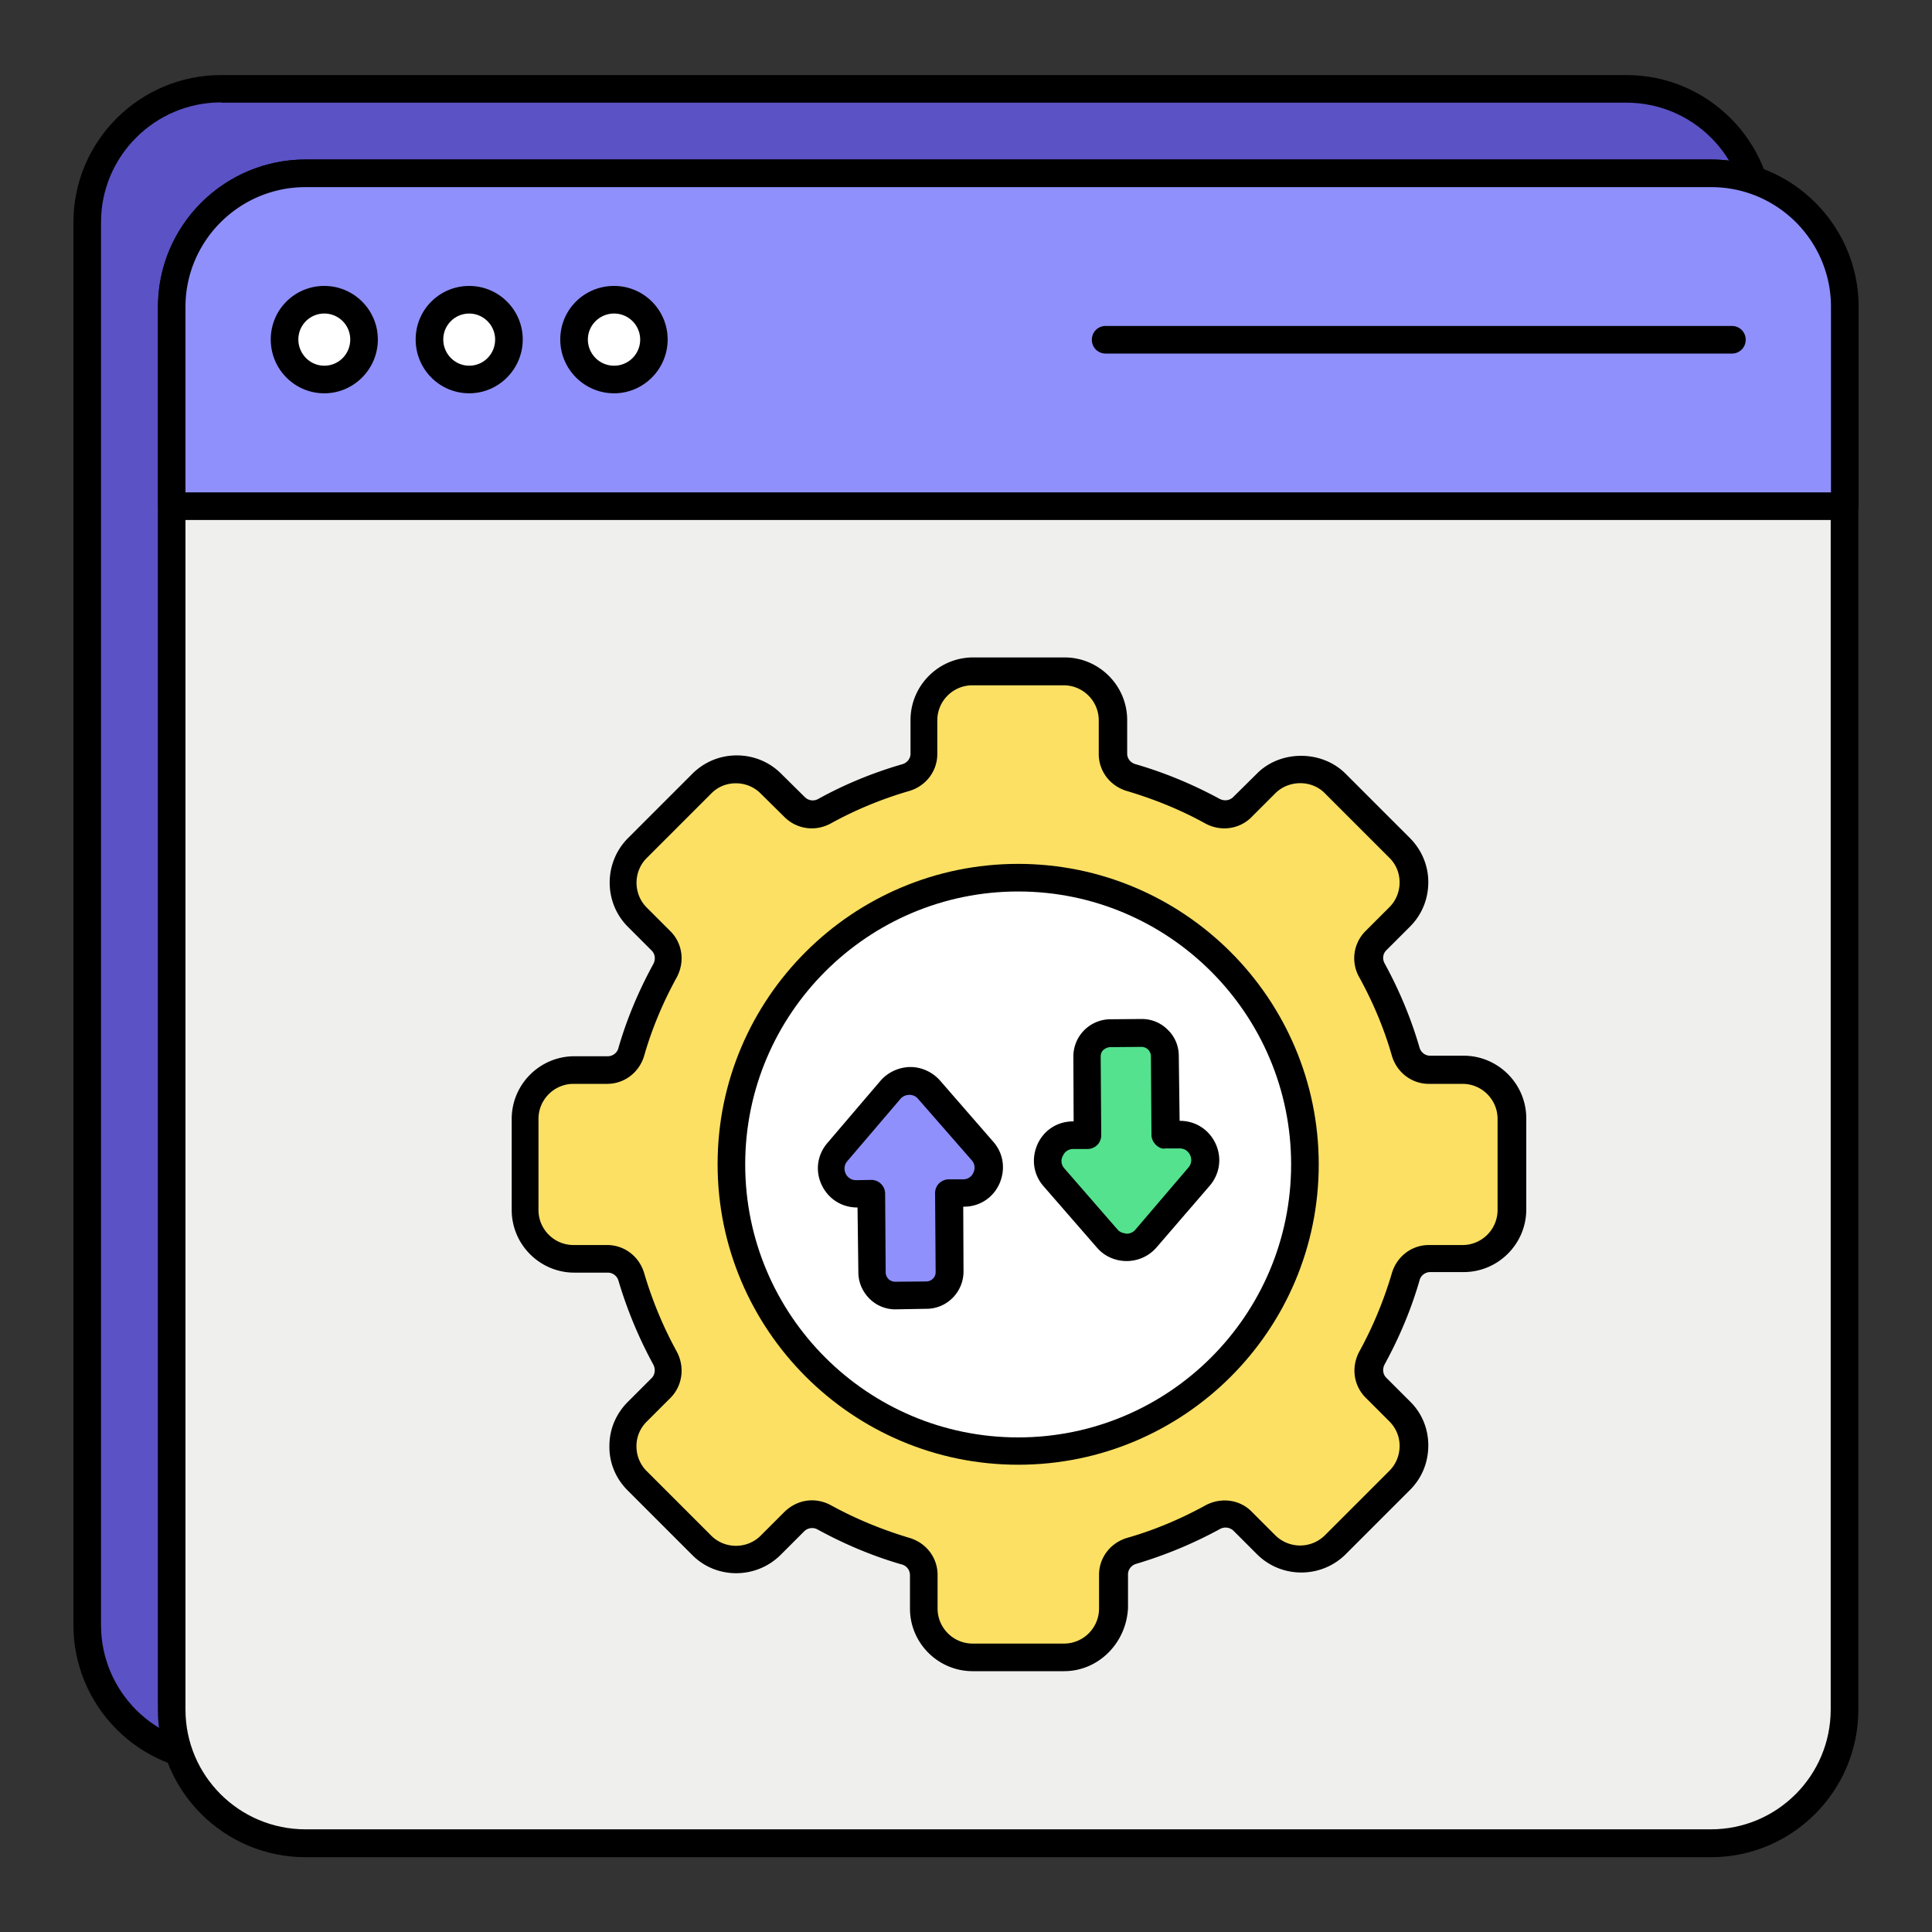 <svg xmlns="http://www.w3.org/2000/svg" version="1.1" xmlns:xlink="http://www.w3.org/1999/xlink" width="512" height="512" x="0" y="0" viewBox="0 0 70 70" style="enable-background:new 0 0 512 512" xml:space="preserve"><rect x="0" y="0" width="70" height="70" fill="#333333" stroke="none"/><g><path fill="#5B52C5" d="M63.77 8.06v50.83c0 2.67-2.17 4.84-4.84 4.84H8.01c-2.67 0-4.84-2.17-4.84-4.84V8.06c0-2.67 2.17-4.84 4.84-4.84h50.92c2.67-.01 4.84 2.16 4.84 4.84z" opacity="1" data-original="#5b52c5"></path><path d="M58.93 64.23H8.01c-2.95 0-5.35-2.4-5.35-5.35V8.06c0-2.95 2.4-5.34 5.35-5.34h50.92c2.95 0 5.34 2.4 5.34 5.34v50.83c0 2.94-2.39 5.34-5.34 5.34zM8.01 3.71c-2.4 0-4.35 1.95-4.35 4.34v50.83c0 2.4 1.95 4.35 4.35 4.35h50.92c2.4 0 4.34-1.95 4.34-4.35V8.06c0-2.4-1.95-4.34-4.34-4.34H8.01z" fill="#000000" opacity="1" data-original="#000000"></path><path fill="#EFEFED" d="M66.83 11.12v50.83c0 2.67-2.17 4.84-4.84 4.84H11.07c-2.67 0-4.84-2.17-4.84-4.84V11.12c0-2.67 2.17-4.84 4.84-4.84h50.92c2.67-.01 4.84 2.16 4.84 4.84z" opacity="1" data-original="#efefed"></path><path d="M61.99 67.29H11.07c-2.95 0-5.35-2.4-5.35-5.34V11.12c0-2.95 2.4-5.34 5.35-5.34h50.92c2.95 0 5.34 2.4 5.34 5.34v50.83c0 2.94-2.39 5.34-5.34 5.34zM11.07 6.77c-2.4 0-4.35 1.95-4.35 4.34v50.83c0 2.4 1.95 4.34 4.35 4.34h50.92c2.4 0 4.34-1.95 4.34-4.34V11.12c0-2.4-1.95-4.34-4.34-4.34H11.07z" fill="#000000" opacity="1" data-original="#000000"></path><path fill="#8F90FB" d="M66.83 18.34v-7.22c0-2.67-2.17-4.84-4.84-4.84H11.07c-2.67 0-4.84 2.17-4.84 4.84v7.22z" opacity="1" data-original="#8f90fb"></path><path d="M66.83 18.84H6.23c-.28 0-.5-.22-.5-.5v-7.22c0-2.95 2.4-5.34 5.35-5.34H62c2.95 0 5.34 2.4 5.34 5.34v7.22a.51.51 0 0 1-.51.5zm-60.1-1h59.61v-6.72c0-2.4-1.95-4.34-4.34-4.34H11.07c-2.4 0-4.35 1.95-4.35 4.34v6.72z" fill="#000000" opacity="1" data-original="#000000"></path><circle cx="11.75" cy="12.31" r="1.44" fill="#FFFFFF" opacity="1" data-original="#ffffff"></circle><path d="M11.75 14.25c-1.07 0-1.94-.87-1.94-1.95s.87-1.94 1.94-1.94 1.94.87 1.94 1.94-.87 1.95-1.94 1.95zm0-2.89c-.52 0-.94.42-.94.94s.42.95.94.95.94-.42.94-.95a.939.939 0 0 0-.94-.94z" fill="#000000" opacity="1" data-original="#000000"></path><circle cx="17" cy="12.31" r="1.44" fill="#FFFFFF" opacity="1" data-original="#ffffff"></circle><path d="M17 14.25c-1.07 0-1.94-.87-1.94-1.95s.87-1.94 1.94-1.94 1.94.87 1.94 1.94-.87 1.95-1.94 1.95zm0-2.89c-.52 0-.94.42-.94.94s.42.95.94.95.94-.42.94-.95c0-.51-.42-.94-.94-.94z" fill="#000000" opacity="1" data-original="#000000"></path><circle cx="22.25" cy="12.31" r="1.44" fill="#FFFFFF" opacity="1" data-original="#ffffff"></circle><path d="M22.25 14.25c-1.07 0-1.95-.87-1.95-1.95s.87-1.94 1.95-1.94c1.07 0 1.94.87 1.94 1.94s-.87 1.95-1.94 1.95zm0-2.89c-.52 0-.95.42-.95.94s.42.95.95.95a.945.945 0 0 0 0-1.89zM62.75 12.81H40.06c-.28 0-.5-.22-.5-.5s.22-.5.5-.5h22.69c.28 0 .5.22.5.5s-.22.5-.5.5z" fill="#000000" opacity="1" data-original="#000000"></path><path fill="#FBE063" d="M54.76 40.53v3.3c0 .98-.79 1.77-1.77 1.77h-1.22c-.4 0-.75.27-.86.66-.3 1.03-.71 2.01-1.22 2.94-.19.36-.14.79.14 1.08l.86.86c.69.68.69 1.81 0 2.5l-2.33 2.33c-.69.69-1.81.69-2.5.01l-.86-.86a.893.893 0 0 0-1.08-.14c-.92.51-1.9.92-2.94 1.22-.39.12-.66.46-.66.86v1.22c0 .97-.79 1.77-1.77 1.77h-3.3c-.98 0-1.77-.79-1.77-1.77v-1.22c0-.4-.27-.75-.66-.86-1.03-.3-2.01-.71-2.94-1.22a.921.921 0 0 0-1.08.14l-.86.86c-.69.68-1.81.69-2.5 0l-2.34-2.34c-.69-.69-.69-1.81 0-2.5l.86-.86c.29-.29.34-.73.14-1.08-.51-.92-.92-1.9-1.22-2.94-.12-.39-.46-.66-.86-.66H20.8c-.97 0-1.77-.79-1.77-1.77v-3.3c0-.98.79-1.77 1.77-1.77h1.22c.4 0 .75-.27.86-.66.3-1.03.71-2.01 1.22-2.94.19-.36.14-.79-.14-1.08l-.86-.86c-.69-.69-.69-1.81 0-2.5l2.33-2.33c.69-.69 1.82-.7 2.51-.01l.87.86c.29.29.73.34 1.08.14.92-.51 1.9-.91 2.93-1.21.39-.12.66-.46.66-.86v-1.22c0-.97.79-1.77 1.77-1.77h3.3c.98 0 1.77.79 1.77 1.77v1.22c0 .4.27.75.66.86 1.03.3 2.01.7 2.93 1.21.36.2.79.15 1.08-.14l.87-.86c.68-.69 1.81-.7 2.5 0l2.33 2.33c.7.69.7 1.81.01 2.5l-.86.86c-.29.29-.34.73-.14 1.08.51.92.92 1.9 1.22 2.94.12.39.46.66.86.66H53c.96.01 1.76.8 1.76 1.78z" opacity="1" data-original="#fbe063"></path><path d="M38.55 60.55h-3.31c-1.25 0-2.27-1.02-2.27-2.27v-1.22a.4.4 0 0 0-.31-.38c-1.04-.3-2.06-.73-3.03-1.26a.408.408 0 0 0-.49.06l-.86.86c-.89.88-2.33.88-3.2 0L22.74 54c-.43-.43-.67-1-.66-1.61 0-.61.24-1.17.67-1.6l.86-.86c.12-.12.15-.32.06-.49-.53-.97-.95-1.99-1.26-3.03a.403.403 0 0 0-.38-.3h-1.22c-1.25 0-2.27-1.02-2.27-2.27v-3.3c0-1.25 1.02-2.27 2.27-2.27h1.22a.4.4 0 0 0 .38-.31c.3-1.04.73-2.06 1.26-3.03.09-.17.07-.36-.06-.49l-.86-.86c-.88-.88-.88-2.32 0-3.21l2.33-2.33c.43-.43 1-.67 1.61-.67h.01c.61 0 1.18.24 1.6.66l.87.86c.13.12.32.15.49.05.94-.52 1.96-.94 3.03-1.25.18-.05.3-.21.3-.38v-1.22c0-1.25 1.02-2.27 2.27-2.27h3.31c1.25 0 2.27 1.02 2.27 2.27v1.22c0 .17.12.33.31.38 1.07.31 2.09.74 3.03 1.25.17.09.36.07.49-.05l.87-.86c.85-.86 2.35-.86 3.21 0l2.33 2.33c.43.43.67 1 .67 1.6 0 .61-.23 1.18-.66 1.61l-.86.86c-.13.13-.15.32-.06.48.53.97.96 2 1.26 3.04.05.18.21.3.38.3h1.22c1.25 0 2.27 1.02 2.27 2.27v3.3c0 1.25-1.02 2.27-2.27 2.27h-1.22a.4.4 0 0 0-.38.31c-.3 1.04-.73 2.06-1.26 3.03-.09.17-.07.36.06.49l.86.86c.43.42.66.99.66 1.59 0 .61-.23 1.18-.66 1.61l-2.33 2.33c-.88.88-2.32.89-3.21.01l-.86-.86a.418.418 0 0 0-.49-.06c-.97.53-1.99.95-3.03 1.26-.18.05-.3.21-.3.38v1.22c-.06 1.27-1.07 2.29-2.32 2.29zm-9.13-6.19c.23 0 .47.06.69.18.91.5 1.87.89 2.84 1.18.61.18 1.02.72 1.02 1.34v1.22c0 .7.57 1.27 1.27 1.27h3.31c.7 0 1.27-.57 1.27-1.27v-1.22c0-.62.41-1.16 1.02-1.34.98-.28 1.93-.68 2.84-1.18.56-.3 1.24-.21 1.67.23l.86.86c.5.49 1.3.49 1.8-.01l2.33-2.33c.24-.24.37-.56.37-.9s-.13-.65-.37-.89l-.86-.86c-.44-.44-.53-1.11-.23-1.67.5-.91.89-1.86 1.18-2.84.18-.61.72-1.02 1.34-1.02h1.22c.7 0 1.27-.57 1.27-1.27v-3.3c0-.7-.57-1.27-1.27-1.27h-1.22c-.62 0-1.16-.41-1.34-1.02-.28-.98-.68-1.93-1.18-2.84a1.39 1.39 0 0 1 .23-1.68l.86-.86c.24-.24.37-.56.37-.9s-.13-.66-.38-.9L48 28.74c-.48-.49-1.31-.48-1.79 0l-.87.87c-.44.44-1.12.53-1.68.22-.87-.48-1.82-.87-2.83-1.17-.61-.18-1.02-.72-1.02-1.34V26.1c0-.7-.57-1.27-1.27-1.27h-3.31c-.7 0-1.27.57-1.27 1.27v1.22c0 .62-.41 1.16-1.02 1.34-1 .29-1.96.69-2.83 1.17-.56.31-1.23.22-1.68-.22l-.87-.86c-.24-.24-.56-.37-.9-.37-.34 0-.66.13-.9.38l-2.33 2.33c-.49.49-.49 1.3 0 1.79l.86.86c.44.44.53 1.11.23 1.67-.5.91-.9 1.86-1.18 2.84-.18.61-.72 1.02-1.34 1.02h-1.22c-.7 0-1.27.57-1.27 1.27v3.3c0 .7.57 1.27 1.27 1.27H22c.62 0 1.16.41 1.34 1.02.29.98.68 1.93 1.18 2.84.3.56.21 1.24-.23 1.68l-.86.86c-.24.24-.37.55-.37.89s.13.66.37.9l2.34 2.34c.49.49 1.3.49 1.79 0l.86-.86c.29-.28.64-.42 1-.42z" fill="#000000" opacity="1" data-original="#000000"></path><circle cx="36.89" cy="42.18" r="10.39" fill="#FFFFFF" opacity="1" data-original="#ffffff"></circle><path d="M36.89 53.07c-6 0-10.89-4.88-10.89-10.89S30.89 31.3 36.89 31.3s10.89 4.88 10.89 10.89-4.88 10.88-10.89 10.88zm0-20.77c-5.45 0-9.89 4.43-9.89 9.89s4.43 9.89 9.89 9.89 9.89-4.43 9.89-9.89-4.44-9.89-9.89-9.89z" fill="#000000" opacity="1" data-original="#000000"></path><path fill="#8F90FB" d="m35.6 41.71-1.94-2.23a.917.917 0 0 0-1.39.01l-1.92 2.25c-.51.6-.08 1.52.71 1.51h.52l.02 2.85c0 .47.38.84.85.84l1.13-.01c.47 0 .85-.38.84-.85l-.02-2.85h.52c.78 0 1.2-.93.68-1.52z" opacity="1" data-original="#8f90fb"></path><path d="M32.44 47.44c-.36 0-.69-.14-.94-.39s-.4-.59-.4-.95l-.03-2.35h-.01c-.56 0-1.05-.31-1.29-.82s-.16-1.09.21-1.52l1.92-2.25c.27-.31.66-.49 1.07-.5h.01c.41 0 .8.18 1.07.48l1.94 2.23c.37.42.45 1 .22 1.52-.23.51-.72.83-1.28.83h-.03l.01 2.35c0 .74-.6 1.35-1.34 1.35zm-.87-4.69c.27 0 .5.22.5.5l.02 2.85c0 .09.04.18.1.24s.15.1.24.1l1.13-.01c.19 0 .35-.16.34-.35l-.02-2.85c0-.13.05-.26.14-.35s.22-.15.35-.15h.52c.24 0 .35-.17.38-.25a.4.4 0 0 0-.07-.45l-1.94-2.22a.39.39 0 0 0-.32-.14c-.07 0-.21.02-.32.15l-1.92 2.25c-.16.19-.09.39-.06.45.03.07.14.24.38.24z" fill="#000000" opacity="1" data-original="#000000"></path><path fill="#54E28E" d="m38.18 42.66 1.94 2.23c.37.42 1.03.42 1.39-.01l1.92-2.25c.51-.6.08-1.52-.71-1.51h-.52l-.02-2.85a.84.84 0 0 0-.85-.84l-1.13.01c-.47 0-.85.38-.84.85l.02 2.85h-.52c-.78 0-1.19.92-.68 1.52z" opacity="1" data-original="#54e28e"></path><path d="M40.82 45.69c-.41 0-.8-.17-1.07-.48l-1.94-2.23c-.37-.42-.45-1-.22-1.52.23-.51.72-.83 1.29-.83h.02l-.01-2.35a1.348 1.348 0 0 1 1.34-1.35l1.13-.01h.01c.36 0 .69.14.94.39.26.25.4.59.4.95l.03 2.35h.01c.56 0 1.05.31 1.29.82s.16 1.09-.2 1.52L41.9 45.2c-.27.31-.66.49-1.08.49zm-2.26-3.36 1.94 2.23c.11.12.25.12.32.14.07 0 .21-.02.32-.15l1.92-2.25c.16-.19.09-.39.06-.45s-.13-.24-.38-.24h-.52c-.13.03-.26-.05-.35-.14s-.15-.22-.15-.35l-.02-2.85c0-.09-.04-.18-.1-.24s-.15-.1-.24-.1l-1.13.01c-.09 0-.18.04-.25.1s-.1.15-.1.24l.02 2.85c0 .13-.05.26-.14.35s-.22.15-.35.15h-.52c-.24 0-.35.17-.38.25-.04.06-.11.26.05.45z" fill="#000000" opacity="1" data-original="#000000"></path></g></svg>